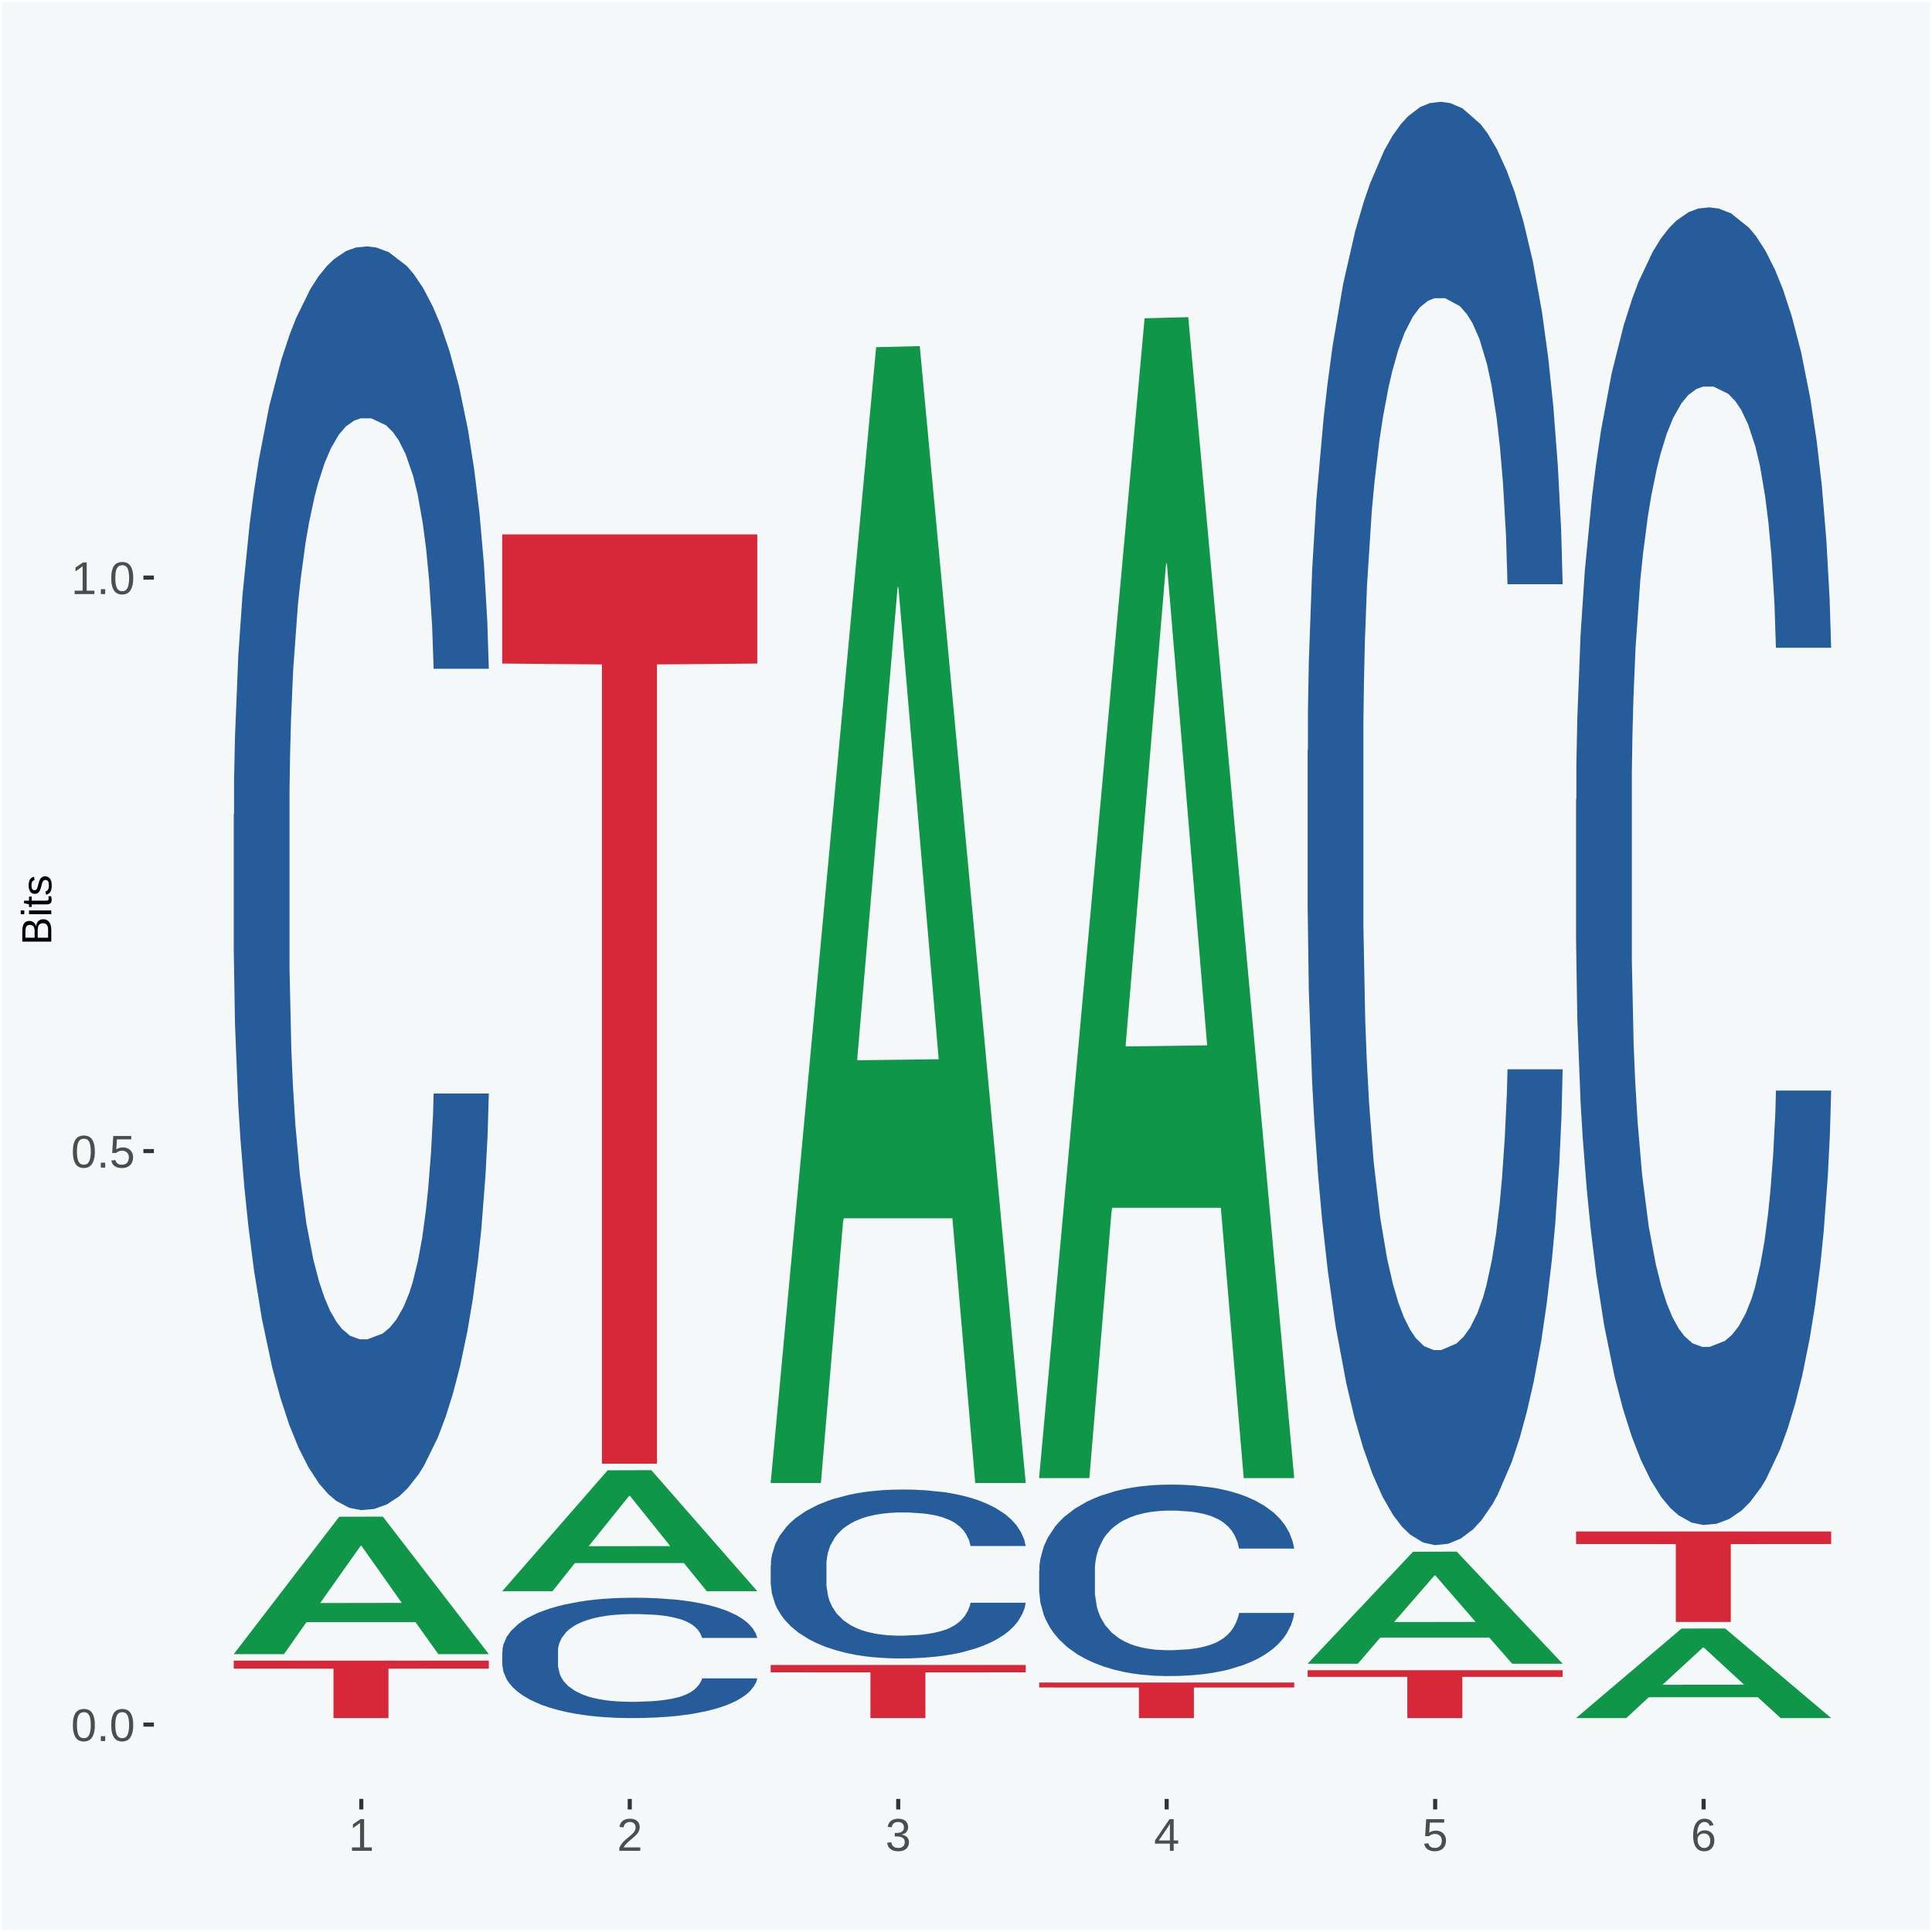 <?xml version="1.0" encoding="UTF-8"?>
<svg xmlns="http://www.w3.org/2000/svg" xmlns:xlink="http://www.w3.org/1999/xlink" width="504pt" height="504pt" viewBox="0 0 504 504" version="1.1">
<defs>
<g>
<symbol overflow="visible" id="glyph0-0">
<path style="stroke:none;" d="M 0.406 0 L 0.406 -8 L 3.594 -8 L 3.594 0 Z M 0.797 -0.406 L 3.188 -0.406 L 3.188 -7.594 L 0.797 -7.594 Z M 0.797 -0.406 "/>
</symbol>
<symbol overflow="visible" id="glyph0-1">
<path style="stroke:none;" d="M 6.203 -4.125 C 6.203 -3.332 6.125 -2.664 5.969 -2.125 C 5.82 -1.582 5.617 -1.145 5.359 -0.812 C 5.098 -0.477 4.789 -0.238 4.438 -0.094 C 4.094 0.051 3.723 0.125 3.328 0.125 C 2.922 0.125 2.539 0.051 2.188 -0.094 C 1.844 -0.238 1.539 -0.477 1.281 -0.812 C 1.031 -1.145 0.832 -1.582 0.688 -2.125 C 0.539 -2.664 0.469 -3.332 0.469 -4.125 C 0.469 -4.957 0.539 -5.645 0.688 -6.188 C 0.832 -6.738 1.035 -7.176 1.297 -7.5 C 1.555 -7.82 1.859 -8.047 2.203 -8.172 C 2.555 -8.305 2.941 -8.375 3.359 -8.375 C 3.754 -8.375 4.125 -8.305 4.469 -8.172 C 4.812 -8.047 5.113 -7.82 5.375 -7.5 C 5.633 -7.176 5.836 -6.738 5.984 -6.188 C 6.129 -5.645 6.203 -4.957 6.203 -4.125 Z M 5.141 -4.125 C 5.141 -4.781 5.098 -5.328 5.016 -5.766 C 4.941 -6.203 4.828 -6.551 4.672 -6.812 C 4.516 -7.07 4.328 -7.254 4.109 -7.359 C 3.891 -7.473 3.641 -7.531 3.359 -7.531 C 3.055 -7.531 2.789 -7.473 2.562 -7.359 C 2.344 -7.254 2.156 -7.07 2 -6.812 C 1.844 -6.551 1.723 -6.203 1.641 -5.766 C 1.566 -5.328 1.531 -4.781 1.531 -4.125 C 1.531 -3.5 1.57 -2.969 1.656 -2.531 C 1.738 -2.094 1.852 -1.742 2 -1.484 C 2.156 -1.223 2.344 -1.035 2.562 -0.922 C 2.789 -0.805 3.047 -0.75 3.328 -0.75 C 3.609 -0.75 3.859 -0.805 4.078 -0.922 C 4.305 -1.035 4.492 -1.223 4.641 -1.484 C 4.797 -1.742 4.914 -2.094 5 -2.531 C 5.094 -2.969 5.141 -3.5 5.141 -4.125 Z M 5.141 -4.125 "/>
</symbol>
<symbol overflow="visible" id="glyph0-2">
<path style="stroke:none;" d="M 1.094 0 L 1.094 -1.281 L 2.234 -1.281 L 2.234 0 Z M 1.094 0 "/>
</symbol>
<symbol overflow="visible" id="glyph0-3">
<path style="stroke:none;" d="M 6.172 -2.688 C 6.172 -2.27 6.109 -1.891 5.984 -1.547 C 5.859 -1.203 5.672 -0.906 5.422 -0.656 C 5.18 -0.414 4.879 -0.223 4.516 -0.078 C 4.148 0.055 3.723 0.125 3.234 0.125 C 2.805 0.125 2.43 0.07 2.109 -0.031 C 1.785 -0.133 1.508 -0.273 1.281 -0.453 C 1.062 -0.629 0.883 -0.836 0.75 -1.078 C 0.625 -1.316 0.535 -1.57 0.484 -1.844 L 1.547 -1.969 C 1.586 -1.812 1.645 -1.66 1.719 -1.516 C 1.801 -1.367 1.91 -1.238 2.047 -1.125 C 2.18 -1.008 2.348 -0.914 2.547 -0.844 C 2.742 -0.781 2.984 -0.75 3.266 -0.75 C 3.535 -0.75 3.781 -0.789 4 -0.875 C 4.227 -0.957 4.422 -1.078 4.578 -1.234 C 4.734 -1.398 4.852 -1.602 4.938 -1.844 C 5.031 -2.082 5.078 -2.359 5.078 -2.672 C 5.078 -2.922 5.035 -3.148 4.953 -3.359 C 4.867 -3.578 4.75 -3.766 4.594 -3.922 C 4.445 -4.078 4.258 -4.195 4.031 -4.281 C 3.812 -4.363 3.562 -4.406 3.281 -4.406 C 3.113 -4.406 2.953 -4.391 2.797 -4.359 C 2.648 -4.328 2.516 -4.285 2.391 -4.234 C 2.266 -4.18 2.148 -4.117 2.047 -4.047 C 1.941 -3.973 1.844 -3.895 1.75 -3.812 L 0.719 -3.812 L 1 -8.25 L 5.688 -8.25 L 5.688 -7.359 L 1.953 -7.359 L 1.797 -4.734 C 1.984 -4.879 2.219 -5.004 2.5 -5.109 C 2.781 -5.211 3.113 -5.266 3.5 -5.266 C 3.914 -5.266 4.285 -5.203 4.609 -5.078 C 4.941 -4.953 5.223 -4.773 5.453 -4.547 C 5.68 -4.316 5.859 -4.047 5.984 -3.734 C 6.109 -3.422 6.172 -3.07 6.172 -2.688 Z M 6.172 -2.688 "/>
</symbol>
<symbol overflow="visible" id="glyph0-4">
<path style="stroke:none;" d="M 0.922 0 L 0.922 -0.891 L 3.016 -0.891 L 3.016 -7.25 L 1.156 -5.922 L 1.156 -6.922 L 3.109 -8.25 L 4.078 -8.25 L 4.078 -0.891 L 6.094 -0.891 L 6.094 0 Z M 0.922 0 "/>
</symbol>
<symbol overflow="visible" id="glyph0-5">
<path style="stroke:none;" d="M 0.609 0 L 0.609 -0.75 C 0.805 -1.207 1.047 -1.609 1.328 -1.953 C 1.617 -2.305 1.922 -2.625 2.234 -2.906 C 2.555 -3.188 2.867 -3.445 3.172 -3.688 C 3.484 -3.938 3.766 -4.18 4.016 -4.422 C 4.266 -4.66 4.469 -4.91 4.625 -5.172 C 4.781 -5.441 4.859 -5.742 4.859 -6.078 C 4.859 -6.316 4.82 -6.523 4.75 -6.703 C 4.676 -6.879 4.57 -7.023 4.438 -7.141 C 4.312 -7.266 4.156 -7.359 3.969 -7.422 C 3.781 -7.484 3.578 -7.516 3.359 -7.516 C 3.141 -7.516 2.938 -7.484 2.75 -7.422 C 2.57 -7.367 2.41 -7.281 2.266 -7.156 C 2.117 -7.039 2 -6.895 1.906 -6.719 C 1.812 -6.551 1.754 -6.352 1.734 -6.125 L 0.656 -6.219 C 0.688 -6.508 0.766 -6.785 0.891 -7.047 C 1.023 -7.316 1.203 -7.551 1.422 -7.75 C 1.648 -7.945 1.922 -8.098 2.234 -8.203 C 2.555 -8.316 2.93 -8.375 3.359 -8.375 C 3.766 -8.375 4.125 -8.328 4.438 -8.234 C 4.758 -8.141 5.031 -7.992 5.25 -7.797 C 5.477 -7.609 5.648 -7.375 5.766 -7.094 C 5.879 -6.812 5.938 -6.488 5.938 -6.125 C 5.938 -5.844 5.883 -5.578 5.781 -5.328 C 5.688 -5.078 5.555 -4.836 5.391 -4.609 C 5.223 -4.379 5.031 -4.16 4.812 -3.953 C 4.594 -3.742 4.363 -3.535 4.125 -3.328 C 3.895 -3.129 3.656 -2.93 3.406 -2.734 C 3.164 -2.535 2.938 -2.336 2.719 -2.141 C 2.508 -1.941 2.32 -1.738 2.156 -1.531 C 1.988 -1.332 1.859 -1.117 1.766 -0.891 L 6.078 -0.891 L 6.078 0 Z M 0.609 0 "/>
</symbol>
<symbol overflow="visible" id="glyph0-6">
<path style="stroke:none;" d="M 6.141 -2.281 C 6.141 -1.906 6.078 -1.566 5.953 -1.266 C 5.836 -0.973 5.66 -0.723 5.422 -0.516 C 5.18 -0.305 4.883 -0.145 4.531 -0.031 C 4.188 0.07 3.789 0.125 3.344 0.125 C 2.832 0.125 2.398 0.062 2.047 -0.062 C 1.703 -0.195 1.414 -0.367 1.188 -0.578 C 0.957 -0.785 0.785 -1.02 0.672 -1.281 C 0.566 -1.551 0.492 -1.832 0.453 -2.125 L 1.547 -2.219 C 1.578 -2 1.633 -1.801 1.719 -1.625 C 1.801 -1.445 1.914 -1.289 2.062 -1.156 C 2.207 -1.031 2.383 -0.93 2.594 -0.859 C 2.801 -0.785 3.051 -0.75 3.344 -0.75 C 3.875 -0.75 4.289 -0.879 4.594 -1.141 C 4.895 -1.41 5.047 -1.801 5.047 -2.312 C 5.047 -2.613 4.977 -2.859 4.844 -3.047 C 4.707 -3.234 4.539 -3.379 4.344 -3.484 C 4.145 -3.586 3.926 -3.656 3.688 -3.688 C 3.445 -3.727 3.227 -3.75 3.031 -3.75 L 2.438 -3.75 L 2.438 -4.656 L 3.016 -4.656 C 3.211 -4.656 3.414 -4.676 3.625 -4.719 C 3.844 -4.758 4.039 -4.832 4.219 -4.938 C 4.395 -5.051 4.539 -5.195 4.656 -5.375 C 4.77 -5.562 4.828 -5.797 4.828 -6.078 C 4.828 -6.523 4.695 -6.875 4.438 -7.125 C 4.188 -7.383 3.801 -7.516 3.281 -7.516 C 2.82 -7.516 2.445 -7.395 2.156 -7.156 C 1.875 -6.914 1.707 -6.578 1.656 -6.141 L 0.594 -6.234 C 0.633 -6.598 0.734 -6.91 0.891 -7.172 C 1.047 -7.441 1.242 -7.664 1.484 -7.844 C 1.734 -8.02 2.008 -8.148 2.312 -8.234 C 2.625 -8.328 2.953 -8.375 3.297 -8.375 C 3.754 -8.375 4.148 -8.316 4.484 -8.203 C 4.816 -8.086 5.086 -7.93 5.297 -7.734 C 5.516 -7.535 5.672 -7.301 5.766 -7.031 C 5.867 -6.77 5.922 -6.488 5.922 -6.188 C 5.922 -5.945 5.883 -5.723 5.812 -5.516 C 5.75 -5.305 5.645 -5.113 5.5 -4.938 C 5.363 -4.77 5.188 -4.625 4.969 -4.5 C 4.75 -4.383 4.488 -4.297 4.188 -4.234 L 4.188 -4.219 C 4.52 -4.176 4.805 -4.098 5.047 -3.984 C 5.297 -3.867 5.5 -3.723 5.656 -3.547 C 5.82 -3.379 5.941 -3.188 6.016 -2.969 C 6.098 -2.75 6.141 -2.52 6.141 -2.281 Z M 6.141 -2.281 "/>
</symbol>
<symbol overflow="visible" id="glyph0-7">
<path style="stroke:none;" d="M 5.156 -1.875 L 5.156 0 L 4.172 0 L 4.172 -1.875 L 0.281 -1.875 L 0.281 -2.688 L 4.062 -8.25 L 5.156 -8.25 L 5.156 -2.703 L 6.328 -2.703 L 6.328 -1.875 Z M 4.172 -7.062 C 4.16 -7.039 4.141 -7.004 4.109 -6.953 C 4.078 -6.898 4.039 -6.836 4 -6.766 C 3.957 -6.691 3.914 -6.617 3.875 -6.547 C 3.844 -6.473 3.812 -6.414 3.781 -6.375 L 1.656 -3.25 C 1.633 -3.219 1.602 -3.176 1.562 -3.125 C 1.531 -3.07 1.492 -3.02 1.453 -2.969 C 1.422 -2.914 1.383 -2.863 1.344 -2.812 C 1.301 -2.77 1.27 -2.734 1.25 -2.703 L 4.172 -2.703 Z M 4.172 -7.062 "/>
</symbol>
<symbol overflow="visible" id="glyph0-8">
<path style="stroke:none;" d="M 6.141 -2.703 C 6.141 -2.285 6.082 -1.906 5.969 -1.562 C 5.852 -1.219 5.68 -0.922 5.453 -0.672 C 5.234 -0.422 4.957 -0.223 4.625 -0.078 C 4.289 0.055 3.91 0.125 3.484 0.125 C 3.004 0.125 2.582 0.031 2.219 -0.156 C 1.863 -0.344 1.566 -0.609 1.328 -0.953 C 1.086 -1.297 0.906 -1.719 0.781 -2.219 C 0.664 -2.727 0.609 -3.301 0.609 -3.938 C 0.609 -4.676 0.676 -5.32 0.812 -5.875 C 0.945 -6.426 1.141 -6.883 1.391 -7.25 C 1.648 -7.625 1.961 -7.906 2.328 -8.094 C 2.691 -8.281 3.102 -8.375 3.562 -8.375 C 3.844 -8.375 4.102 -8.344 4.344 -8.281 C 4.594 -8.227 4.816 -8.133 5.016 -8 C 5.223 -7.875 5.398 -7.703 5.547 -7.484 C 5.703 -7.273 5.828 -7.016 5.922 -6.703 L 4.906 -6.516 C 4.801 -6.867 4.629 -7.125 4.391 -7.281 C 4.148 -7.445 3.867 -7.531 3.547 -7.531 C 3.266 -7.531 3.004 -7.457 2.766 -7.312 C 2.535 -7.176 2.336 -6.973 2.172 -6.703 C 2.004 -6.43 1.875 -6.086 1.781 -5.672 C 1.695 -5.266 1.656 -4.789 1.656 -4.25 C 1.852 -4.602 2.125 -4.875 2.469 -5.062 C 2.812 -5.25 3.207 -5.344 3.656 -5.344 C 4.031 -5.344 4.367 -5.281 4.672 -5.156 C 4.984 -5.031 5.25 -4.852 5.469 -4.625 C 5.688 -4.406 5.852 -4.129 5.969 -3.797 C 6.082 -3.473 6.141 -3.109 6.141 -2.703 Z M 5.078 -2.656 C 5.078 -2.938 5.039 -3.191 4.969 -3.422 C 4.895 -3.66 4.785 -3.859 4.641 -4.016 C 4.504 -4.18 4.332 -4.305 4.125 -4.391 C 3.926 -4.484 3.688 -4.531 3.406 -4.531 C 3.219 -4.531 3.023 -4.5 2.828 -4.438 C 2.629 -4.383 2.453 -4.289 2.297 -4.156 C 2.141 -4.031 2.008 -3.863 1.906 -3.656 C 1.812 -3.457 1.766 -3.207 1.766 -2.906 C 1.766 -2.602 1.801 -2.316 1.875 -2.047 C 1.957 -1.785 2.07 -1.555 2.219 -1.359 C 2.363 -1.172 2.539 -1.02 2.75 -0.906 C 2.957 -0.789 3.191 -0.734 3.453 -0.734 C 3.703 -0.734 3.926 -0.773 4.125 -0.859 C 4.332 -0.953 4.504 -1.082 4.641 -1.25 C 4.785 -1.414 4.895 -1.613 4.969 -1.844 C 5.039 -2.082 5.078 -2.352 5.078 -2.656 Z M 5.078 -2.656 "/>
</symbol>
<symbol overflow="visible" id="glyph1-0">
<path style="stroke:none;" d="M 0 -0.359 L -7.328 -0.359 L -7.328 -3.281 L 0 -3.281 Z M -0.359 -0.734 L -0.359 -2.922 L -6.969 -2.922 L -6.969 -0.734 Z M -0.359 -0.734 "/>
</symbol>
<symbol overflow="visible" id="glyph1-1">
<path style="stroke:none;" d="M -2.125 -6.75 C -1.75 -6.75 -1.426 -6.676 -1.156 -6.531 C -0.883 -6.383 -0.66 -6.18 -0.484 -5.922 C -0.316 -5.672 -0.191 -5.375 -0.109 -5.031 C -0.035 -4.695 0 -4.344 0 -3.969 L 0 -0.906 L -7.562 -0.906 L -7.562 -3.656 C -7.562 -4.07 -7.523 -4.441 -7.453 -4.766 C -7.391 -5.098 -7.281 -5.379 -7.125 -5.609 C -6.977 -5.836 -6.789 -6.008 -6.562 -6.125 C -6.332 -6.25 -6.055 -6.312 -5.734 -6.312 C -5.523 -6.312 -5.328 -6.281 -5.141 -6.219 C -4.953 -6.164 -4.781 -6.078 -4.625 -5.953 C -4.477 -5.836 -4.348 -5.688 -4.234 -5.5 C -4.129 -5.32 -4.047 -5.113 -3.984 -4.875 C -3.953 -5.176 -3.883 -5.441 -3.781 -5.672 C -3.676 -5.91 -3.539 -6.109 -3.375 -6.266 C -3.219 -6.43 -3.031 -6.551 -2.812 -6.625 C -2.602 -6.707 -2.375 -6.75 -2.125 -6.75 Z M -5.609 -5.281 C -6.016 -5.281 -6.305 -5.141 -6.484 -4.859 C -6.66 -4.586 -6.75 -4.188 -6.75 -3.656 L -6.75 -1.922 L -4.344 -1.922 L -4.344 -3.656 C -4.344 -3.957 -4.375 -4.211 -4.438 -4.422 C -4.5 -4.629 -4.582 -4.797 -4.688 -4.922 C -4.801 -5.047 -4.93 -5.133 -5.078 -5.188 C -5.234 -5.25 -5.41 -5.281 -5.609 -5.281 Z M -2.219 -5.719 C -2.457 -5.719 -2.66 -5.672 -2.828 -5.578 C -2.992 -5.492 -3.129 -5.367 -3.234 -5.203 C -3.348 -5.047 -3.426 -4.848 -3.469 -4.609 C -3.52 -4.379 -3.547 -4.125 -3.547 -3.844 L -3.547 -1.922 L -0.828 -1.922 L -0.828 -3.922 C -0.828 -4.18 -0.848 -4.422 -0.891 -4.641 C -0.93 -4.859 -1.004 -5.047 -1.109 -5.203 C -1.211 -5.367 -1.352 -5.492 -1.531 -5.578 C -1.719 -5.672 -1.945 -5.719 -2.219 -5.719 Z M -2.219 -5.719 "/>
</symbol>
<symbol overflow="visible" id="glyph1-2">
<path style="stroke:none;" d="M -7.047 -0.734 L -7.969 -0.734 L -7.969 -1.703 L -7.047 -1.703 Z M 0 -0.734 L -5.812 -0.734 L -5.812 -1.703 L 0 -1.703 Z M 0 -0.734 "/>
</symbol>
<symbol overflow="visible" id="glyph1-3">
<path style="stroke:none;" d="M -0.047 -2.969 C -0.004 -2.82 0.023 -2.672 0.047 -2.516 C 0.078 -2.367 0.094 -2.195 0.094 -2 C 0.094 -1.227 -0.348 -0.844 -1.234 -0.844 L -5.109 -0.844 L -5.109 -0.172 L -5.812 -0.172 L -5.812 -0.875 L -7.109 -1.156 L -7.109 -1.812 L -5.812 -1.812 L -5.812 -2.875 L -5.109 -2.875 L -5.109 -1.812 L -1.438 -1.812 C -1.156 -1.812 -0.957 -1.852 -0.844 -1.938 C -0.738 -2.031 -0.688 -2.191 -0.688 -2.422 C -0.688 -2.516 -0.691 -2.602 -0.703 -2.688 C -0.711 -2.77 -0.727 -2.863 -0.75 -2.969 Z M -0.047 -2.969 "/>
</symbol>
<symbol overflow="visible" id="glyph1-4">
<path style="stroke:none;" d="M -1.609 -5.109 C -1.336 -5.109 -1.094 -5.051 -0.875 -4.938 C -0.664 -4.832 -0.488 -4.68 -0.344 -4.484 C -0.195 -4.285 -0.082 -4.039 0 -3.75 C 0.07 -3.457 0.109 -3.125 0.109 -2.75 C 0.109 -2.406 0.082 -2.098 0.031 -1.828 C -0.02 -1.555 -0.102 -1.316 -0.219 -1.109 C -0.332 -0.91 -0.484 -0.742 -0.672 -0.609 C -0.859 -0.473 -1.086 -0.375 -1.359 -0.312 L -1.531 -1.156 C -1.219 -1.238 -0.988 -1.41 -0.844 -1.672 C -0.695 -1.93 -0.625 -2.289 -0.625 -2.75 C -0.625 -2.957 -0.641 -3.145 -0.672 -3.312 C -0.703 -3.488 -0.75 -3.641 -0.812 -3.766 C -0.883 -3.891 -0.977 -3.984 -1.094 -4.047 C -1.207 -4.117 -1.352 -4.156 -1.531 -4.156 C -1.707 -4.156 -1.848 -4.113 -1.953 -4.031 C -2.066 -3.957 -2.16 -3.844 -2.234 -3.688 C -2.316 -3.539 -2.383 -3.363 -2.438 -3.156 C -2.5 -2.945 -2.562 -2.719 -2.625 -2.469 C -2.688 -2.238 -2.754 -2.008 -2.828 -1.781 C -2.898 -1.551 -3 -1.344 -3.125 -1.156 C -3.25 -0.969 -3.398 -0.816 -3.578 -0.703 C -3.766 -0.586 -4 -0.531 -4.281 -0.531 C -4.812 -0.531 -5.211 -0.719 -5.484 -1.094 C -5.766 -1.477 -5.906 -2.031 -5.906 -2.75 C -5.906 -3.395 -5.789 -3.906 -5.562 -4.281 C -5.332 -4.656 -4.973 -4.895 -4.484 -5 L -4.375 -4.125 C -4.52 -4.094 -4.645 -4.035 -4.75 -3.953 C -4.852 -3.867 -4.938 -3.766 -5 -3.641 C -5.062 -3.516 -5.102 -3.375 -5.125 -3.219 C -5.156 -3.07 -5.172 -2.914 -5.172 -2.75 C -5.172 -2.312 -5.102 -1.988 -4.969 -1.781 C -4.844 -1.582 -4.645 -1.484 -4.375 -1.484 C -4.219 -1.484 -4.086 -1.52 -3.984 -1.594 C -3.879 -1.664 -3.789 -1.77 -3.719 -1.906 C -3.656 -2.051 -3.598 -2.219 -3.547 -2.406 C -3.492 -2.602 -3.438 -2.816 -3.375 -3.047 C -3.332 -3.203 -3.289 -3.359 -3.25 -3.516 C -3.207 -3.68 -3.156 -3.836 -3.094 -3.984 C -3.031 -4.141 -2.957 -4.285 -2.875 -4.422 C -2.789 -4.555 -2.688 -4.672 -2.562 -4.766 C -2.445 -4.867 -2.312 -4.953 -2.156 -5.016 C -2 -5.078 -1.816 -5.109 -1.609 -5.109 Z M -1.609 -5.109 "/>
</symbol>
</g>
<clipPath id="clip1">
  <path d="M 40.148 5.48 L 498.52 5.48 L 498.52 469.281 L 40.148 469.281 Z M 40.148 5.48 "/>
</clipPath>
</defs>
<g id="surface1">
<rect x="0" y="0" width="504" height="504" style="fill:rgb(96.078%,97.255%,97.647%);fill-opacity:1;stroke:none;"/>
<path style="fill:none;stroke-width:1.07;stroke-linecap:round;stroke-linejoin:round;stroke:rgb(100%,100%,100%);stroke-opacity:1;stroke-miterlimit:10;" d="M 0 0 L 504 0 L 504 504 L 0 504 Z M 0 0 " transform="matrix(1,0,0,-1,0,504)"/>
<g clip-path="url(#clip1)" clip-rule="nonzero">
<path style=" stroke:none;fill-rule:nonzero;fill:rgb(96.078%,97.255%,97.647%);fill-opacity:1;" d="M 40.148 469.281 L 498.52 469.281 L 498.52 5.48 L 40.148 5.48 Z M 40.148 469.281 "/>
</g>
<path style=" stroke:none;fill-rule:nonzero;fill:rgb(6.274%,58.824%,28.235%);fill-opacity:1;" d="M 60.98 431.449 L 61.051 431.422 L 88.488 395.672 L 99.871 395.641 L 127.52 431.52 L 114.352 431.52 L 108.379 423.16 L 80.051 423.16 L 79.852 423.301 L 74.078 431.52 L 60.98 431.52 L 60.98 431.449 L 83.621 418.18 L 104.809 418.141 L 94.32 403.289 L 94.18 403.219 L 94.039 403.32 L 83.551 418.141 L 83.621 418.18 Z M 60.98 431.449 "/>
<path style=" stroke:none;fill-rule:nonzero;fill:rgb(14.51%,36.078%,60.001%);fill-opacity:1;" d="M 60.98 212.398 L 61.059 212.102 L 61.059 203.672 L 61.301 192.23 L 62.16 171.148 L 63.262 155.191 L 65.148 136.531 L 66.172 128.699 L 67.512 119.969 L 70.262 105.82 L 73.41 93.781 L 75.609 87.148 L 77.262 82.941 L 80.961 75.41 L 83.078 72.102 L 85.281 69.391 L 87.172 67.578 L 90.32 65.469 L 92.828 64.57 L 95.738 64.27 L 98.18 64.57 L 101.41 65.781 L 106.129 69.391 L 107.93 71.5 L 110.371 75.109 L 112.891 79.93 L 114.93 84.738 L 117.289 91.672 L 119.73 100.699 L 122.09 112.141 L 123.738 122.68 L 125.078 133.82 L 126.262 147.371 L 127.121 162.121 L 127.52 174.461 L 113.121 174.461 L 112.73 163.32 L 111.941 151.281 L 111.16 143.148 L 110.289 136.531 L 108.961 129 L 107.781 124.18 L 105.809 118.461 L 104 114.852 L 102.512 112.738 L 100.699 110.941 L 96.852 109.129 L 94.09 109.129 L 92.359 109.73 L 90.238 111.238 L 88.43 113.34 L 86.309 116.961 L 84.66 120.871 L 83 125.988 L 82.059 129.602 L 80.641 136.23 L 79.699 141.648 L 78.441 150.98 L 77.73 157.602 L 76.48 174.762 L 75.93 187.41 L 75.691 196.141 L 75.531 205.77 L 75.531 252.738 L 76 273.82 L 76.398 282.852 L 77.031 293.09 L 78.211 306.328 L 79.941 319.281 L 81.75 328.609 L 83.238 334.328 L 84.66 338.551 L 86.07 341.859 L 87.801 344.871 L 89.219 346.68 L 91.34 348.48 L 93.859 349.391 L 95.82 349.391 L 99.828 347.879 L 101.641 346.371 L 103.371 344.27 L 105.262 340.961 L 106.75 337.34 L 107.621 334.629 L 109.031 328.91 L 110.141 322.891 L 111.078 315.969 L 111.711 309.949 L 112.422 300.91 L 112.969 290.68 L 113.121 285.262 L 127.52 285.262 L 127.199 296.102 L 126.648 306.629 L 125.551 320.781 L 124.68 328.91 L 123.352 338.852 L 121.93 347.281 L 119.969 356.609 L 118.16 363.539 L 116.27 369.559 L 114.23 374.98 L 110.531 382.5 L 109.191 384.609 L 106.359 388.219 L 104.16 390.328 L 100.93 392.441 L 97.629 393.641 L 94.172 393.941 L 91.102 393.34 L 87.719 391.539 L 85.602 389.73 L 83.238 387.02 L 80.488 382.801 L 77.891 377.691 L 75.449 371.66 L 73.172 364.738 L 71.051 356.91 L 68.301 343.969 L 66.25 331.32 L 64.762 319.578 L 63.738 309.641 L 62.711 297 L 62.16 288.27 L 61.301 267.191 L 60.98 247.621 Z M 60.98 212.398 "/>
<path style=" stroke:none;fill-rule:nonzero;fill:rgb(83.922%,15.686%,22.353%);fill-opacity:1;" d="M 60.98 433.211 L 127.52 433.211 L 127.52 435.289 L 101.34 435.309 L 101.34 448.191 L 87 448.191 L 87 435.309 L 60.98 435.289 Z M 60.98 433.211 "/>
<path style=" stroke:none;fill-rule:nonzero;fill:rgb(6.274%,58.824%,28.235%);fill-opacity:1;" d="M 131.02 415.039 L 131.09 415.02 L 158.52 383.551 L 169.91 383.52 L 197.551 415.102 L 184.379 415.102 L 178.41 407.75 L 150.09 407.75 L 149.879 407.871 L 144.121 415.102 L 131.02 415.102 L 131.02 415.039 L 153.648 403.359 L 174.852 403.328 L 164.352 390.25 L 164.219 390.191 L 164.078 390.281 L 153.578 403.328 L 153.648 403.359 Z M 131.02 415.039 "/>
<path style=" stroke:none;fill-rule:nonzero;fill:rgb(14.51%,36.078%,60.001%);fill-opacity:1;" d="M 131.02 430.898 L 131.102 430.879 L 131.102 430.07 L 131.328 428.98 L 132.199 426.98 L 133.301 425.461 L 135.191 423.68 L 136.211 422.93 L 137.551 422.102 L 140.301 420.75 L 143.441 419.609 L 145.648 418.98 L 147.301 418.578 L 150.988 417.859 L 153.121 417.539 L 155.32 417.281 L 157.211 417.109 L 160.352 416.91 L 162.871 416.828 L 165.781 416.801 L 168.219 416.828 L 171.441 416.941 L 176.16 417.281 L 177.969 417.488 L 180.41 417.828 L 182.922 418.289 L 184.969 418.75 L 187.328 419.41 L 189.762 420.27 L 192.121 421.359 L 193.77 422.359 L 195.109 423.422 L 196.289 424.711 L 197.16 426.121 L 197.551 427.289 L 183.16 427.289 L 182.762 426.23 L 181.98 425.078 L 181.191 424.309 L 180.328 423.68 L 178.988 422.961 L 177.809 422.5 L 175.84 421.961 L 174.039 421.609 L 172.539 421.41 L 170.73 421.238 L 166.879 421.07 L 164.129 421.07 L 162.398 421.129 L 160.27 421.27 L 158.461 421.469 L 156.34 421.82 L 154.691 422.191 L 153.039 422.68 L 152.09 423.02 L 150.68 423.648 L 149.73 424.172 L 148.48 425.059 L 147.77 425.691 L 146.512 427.32 L 145.961 428.52 L 145.719 429.359 L 145.57 430.27 L 145.57 434.75 L 146.039 436.75 L 146.43 437.609 L 147.059 438.59 L 148.238 439.852 L 149.969 441.078 L 151.781 441.969 L 153.27 442.52 L 154.691 442.922 L 156.102 443.23 L 157.84 443.52 L 159.25 443.691 L 161.371 443.859 L 163.891 443.949 L 165.859 443.949 L 169.871 443.809 L 171.68 443.66 L 173.41 443.461 L 175.289 443.148 L 176.789 442.801 L 177.648 442.551 L 179.07 442 L 180.172 441.43 L 181.109 440.77 L 181.738 440.191 L 182.449 439.328 L 183 438.359 L 183.16 437.84 L 197.551 437.84 L 197.238 438.879 L 196.68 439.879 L 195.578 441.23 L 194.719 442 L 193.379 442.949 L 191.969 443.75 L 190 444.641 L 188.191 445.301 L 186.301 445.871 L 184.262 446.391 L 180.559 447.102 L 179.23 447.301 L 176.391 447.648 L 174.191 447.852 L 170.969 448.051 L 167.672 448.172 L 164.211 448.191 L 161.141 448.141 L 157.762 447.961 L 155.629 447.789 L 153.27 447.531 L 150.52 447.129 L 147.93 446.648 L 145.488 446.07 L 143.211 445.41 L 141.078 444.672 L 138.328 443.43 L 136.289 442.23 L 134.789 441.109 L 133.77 440.172 L 132.75 438.961 L 132.199 438.129 L 131.328 436.121 L 131.02 434.262 Z M 131.02 430.898 "/>
<path style=" stroke:none;fill-rule:nonzero;fill:rgb(83.922%,15.686%,22.353%);fill-opacity:1;" d="M 131.02 139.41 L 197.551 139.41 L 197.551 173.102 L 171.379 173.328 L 171.379 381.828 L 157.031 381.828 L 157.031 173.328 L 131.02 173.102 Z M 131.02 139.41 "/>
<path style=" stroke:none;fill-rule:nonzero;fill:rgb(6.274%,58.824%,28.235%);fill-opacity:1;" d="M 201.051 386.32 L 201.121 386.039 L 228.559 90.57 L 239.941 90.289 L 267.578 386.871 L 254.41 386.871 L 248.449 317.809 L 220.121 317.809 L 219.91 318.922 L 214.148 386.871 L 201.051 386.871 L 201.051 386.32 L 223.691 276.59 L 244.879 276.32 L 234.391 153.5 L 234.25 152.949 L 234.109 153.781 L 223.621 276.32 L 223.691 276.59 Z M 201.051 386.32 "/>
<path style=" stroke:none;fill-rule:nonzero;fill:rgb(14.51%,36.078%,60.001%);fill-opacity:1;" d="M 201.051 408.371 L 201.129 408.328 L 201.129 407.199 L 201.371 405.672 L 202.23 402.859 L 203.328 400.719 L 205.219 398.23 L 206.238 397.18 L 207.578 396.012 L 210.328 394.121 L 213.48 392.512 L 215.68 391.629 L 217.328 391.059 L 221.031 390.059 L 223.148 389.609 L 225.352 389.25 L 227.238 389.012 L 230.391 388.73 L 232.898 388.609 L 235.809 388.57 L 238.25 388.609 L 241.469 388.77 L 246.191 389.25 L 248 389.531 L 250.441 390.02 L 252.961 390.66 L 255 391.301 L 257.359 392.23 L 259.801 393.441 L 262.16 394.969 L 263.809 396.379 L 265.148 397.871 L 266.328 399.68 L 267.191 401.648 L 267.578 403.301 L 253.191 403.301 L 252.801 401.809 L 252.012 400.199 L 251.23 399.109 L 250.359 398.23 L 249.02 397.219 L 247.84 396.578 L 245.879 395.809 L 244.07 395.328 L 242.578 395.051 L 240.77 394.809 L 236.91 394.559 L 234.16 394.559 L 232.43 394.648 L 230.309 394.852 L 228.5 395.129 L 226.371 395.609 L 224.719 396.129 L 223.07 396.82 L 222.129 397.301 L 220.711 398.191 L 219.77 398.91 L 218.512 400.16 L 217.801 401.051 L 216.539 403.34 L 215.988 405.031 L 215.762 406.199 L 215.602 407.488 L 215.602 413.77 L 216.07 416.578 L 216.469 417.789 L 217.09 419.16 L 218.27 420.93 L 220 422.66 L 221.809 423.91 L 223.309 424.672 L 224.719 425.238 L 226.141 425.68 L 227.871 426.078 L 229.281 426.32 L 231.41 426.57 L 233.922 426.691 L 235.891 426.691 L 239.898 426.488 L 241.711 426.281 L 243.441 426 L 245.328 425.559 L 246.82 425.078 L 247.691 424.711 L 249.102 423.949 L 250.199 423.141 L 251.148 422.219 L 251.781 421.41 L 252.48 420.211 L 253.031 418.84 L 253.191 418.109 L 267.578 418.109 L 267.27 419.559 L 266.719 420.969 L 265.621 422.859 L 264.75 423.949 L 263.422 425.281 L 262 426.41 L 260.031 427.648 L 258.23 428.578 L 256.34 429.379 L 254.289 430.109 L 250.602 431.121 L 249.262 431.398 L 246.43 431.879 L 244.23 432.16 L 241 432.441 L 237.699 432.602 L 234.238 432.641 L 231.172 432.559 L 227.789 432.32 L 225.672 432.078 L 223.309 431.719 L 220.559 431.16 L 217.961 430.469 L 215.52 429.672 L 213.238 428.738 L 211.121 427.691 L 208.371 425.961 L 206.32 424.27 L 204.828 422.699 L 203.801 421.371 L 202.781 419.68 L 202.23 418.52 L 201.371 415.699 L 201.051 413.078 Z M 201.051 408.371 "/>
<path style=" stroke:none;fill-rule:nonzero;fill:rgb(83.922%,15.686%,22.353%);fill-opacity:1;" d="M 201.051 434.34 L 267.578 434.34 L 267.578 436.262 L 241.41 436.281 L 241.41 448.191 L 227.07 448.191 L 227.07 436.281 L 201.051 436.262 Z M 201.051 434.34 "/>
<path style=" stroke:none;fill-rule:nonzero;fill:rgb(6.274%,58.824%,28.235%);fill-opacity:1;" d="M 271.09 385.02 L 271.148 384.73 L 298.59 83.031 L 309.98 82.738 L 337.621 385.59 L 324.449 385.59 L 318.48 315.07 L 290.148 315.07 L 289.949 316.199 L 284.191 385.59 L 271.09 385.59 L 271.09 385.02 L 293.719 272.98 L 314.91 272.699 L 304.422 147.289 L 304.281 146.719 L 304.148 147.578 L 293.648 272.699 L 293.719 272.98 Z M 271.09 385.02 "/>
<path style=" stroke:none;fill-rule:nonzero;fill:rgb(14.51%,36.078%,60.001%);fill-opacity:1;" d="M 271.09 409.73 L 271.16 409.68 L 271.16 408.398 L 271.398 406.672 L 272.27 403.48 L 273.371 401.059 L 275.25 398.23 L 276.281 397.039 L 277.609 395.719 L 280.371 393.578 L 283.512 391.75 L 285.711 390.75 L 287.359 390.109 L 291.059 388.969 L 293.18 388.469 L 295.391 388.059 L 297.27 387.781 L 300.422 387.461 L 302.941 387.328 L 305.852 387.281 L 308.281 387.328 L 311.512 387.512 L 316.23 388.059 L 318.039 388.379 L 320.469 388.922 L 322.988 389.648 L 325.031 390.379 L 327.391 391.43 L 329.828 392.801 L 332.191 394.531 L 333.84 396.129 L 335.18 397.82 L 336.359 399.871 L 337.219 402.109 L 337.621 403.98 L 323.23 403.98 L 322.828 402.289 L 322.051 400.469 L 321.262 399.23 L 320.391 398.23 L 319.059 397.09 L 317.879 396.359 L 315.91 395.488 L 314.102 394.949 L 312.609 394.629 L 310.801 394.352 L 306.949 394.078 L 304.191 394.078 L 302.461 394.172 L 300.34 394.398 L 298.531 394.719 L 296.41 395.262 L 294.762 395.859 L 293.109 396.629 L 292.16 397.18 L 290.75 398.18 L 289.801 399.012 L 288.539 400.422 L 287.84 401.422 L 286.578 404.02 L 286.031 405.941 L 285.789 407.262 L 285.629 408.719 L 285.629 415.84 L 286.109 419.031 L 286.5 420.398 L 287.129 421.949 L 288.309 423.961 L 290.039 425.922 L 291.852 427.34 L 293.34 428.199 L 294.762 428.84 L 296.172 429.34 L 297.898 429.801 L 299.32 430.07 L 301.441 430.352 L 303.961 430.488 L 305.922 430.488 L 309.941 430.262 L 311.738 430.031 L 313.469 429.711 L 315.359 429.211 L 316.859 428.66 L 317.719 428.25 L 319.141 427.379 L 320.238 426.469 L 321.18 425.422 L 321.809 424.512 L 322.52 423.141 L 323.07 421.59 L 323.23 420.77 L 337.621 420.77 L 337.301 422.41 L 336.75 424.012 L 335.648 426.148 L 334.789 427.379 L 333.449 428.891 L 332.031 430.172 L 330.07 431.578 L 328.262 432.629 L 326.371 433.539 L 324.328 434.359 L 320.629 435.5 L 319.289 435.82 L 316.461 436.371 L 314.262 436.691 L 311.039 437.012 L 307.73 437.191 L 304.27 437.238 L 301.211 437.148 L 297.82 436.871 L 295.699 436.602 L 293.34 436.191 L 290.59 435.551 L 287.988 434.77 L 285.559 433.859 L 283.281 432.809 L 281.148 431.629 L 278.398 429.66 L 276.352 427.75 L 274.859 425.969 L 273.84 424.461 L 272.82 422.551 L 272.27 421.219 L 271.398 418.031 L 271.09 415.059 Z M 271.09 409.73 "/>
<path style=" stroke:none;fill-rule:nonzero;fill:rgb(83.922%,15.686%,22.353%);fill-opacity:1;" d="M 271.09 438.93 L 337.621 438.93 L 337.621 440.219 L 311.449 440.23 L 311.449 448.191 L 297.102 448.191 L 297.102 440.23 L 271.09 440.219 Z M 271.09 438.93 "/>
<path style=" stroke:none;fill-rule:nonzero;fill:rgb(6.274%,58.824%,28.235%);fill-opacity:1;" d="M 341.121 433.961 L 341.191 433.93 L 368.621 404.801 L 380.012 404.77 L 407.648 434.012 L 394.48 434.012 L 388.512 427.199 L 360.191 427.199 L 359.98 427.309 L 354.219 434.012 L 341.121 434.012 L 341.121 433.961 L 363.75 423.141 L 384.949 423.109 L 374.449 411 L 374.32 410.949 L 374.18 411.031 L 363.691 423.109 L 363.75 423.141 Z M 341.121 433.961 "/>
<path style=" stroke:none;fill-rule:nonzero;fill:rgb(14.51%,36.078%,60.001%);fill-opacity:1;" d="M 341.121 195.738 L 341.199 195.391 L 341.199 185.762 L 341.43 172.699 L 342.301 148.629 L 343.398 130.398 L 345.289 109.09 L 346.309 100.141 L 347.648 90.172 L 350.398 74.012 L 353.539 60.262 L 355.75 52.691 L 357.398 47.879 L 361.09 39.281 L 363.219 35.5 L 365.422 32.41 L 367.309 30.34 L 370.449 27.941 L 372.969 26.898 L 375.879 26.559 L 378.32 26.898 L 381.539 28.281 L 386.262 32.41 L 388.07 34.809 L 390.512 38.941 L 393.02 44.441 L 395.07 49.941 L 397.43 57.852 L 399.871 68.172 L 402.23 81.23 L 403.879 93.27 L 405.211 105.988 L 406.391 121.461 L 407.262 138.309 L 407.648 152.41 L 393.262 152.41 L 392.871 139.691 L 392.078 125.93 L 391.289 116.648 L 390.43 109.09 L 389.09 100.488 L 387.91 94.988 L 385.949 88.449 L 384.141 84.328 L 382.641 81.922 L 380.828 79.859 L 376.98 77.789 L 374.23 77.789 L 372.5 78.48 L 370.371 80.199 L 368.57 82.609 L 366.441 86.73 L 364.789 91.199 L 363.141 97.051 L 362.199 101.18 L 360.781 108.738 L 359.84 114.93 L 358.578 125.59 L 357.871 133.148 L 356.609 152.75 L 356.059 167.199 L 355.828 177.172 L 355.672 188.172 L 355.672 241.809 L 356.141 265.879 L 356.531 276.199 L 357.16 287.891 L 358.34 303.02 L 360.07 317.801 L 361.879 328.461 L 363.379 334.988 L 364.789 339.809 L 366.211 343.59 L 367.941 347.031 L 369.352 349.09 L 371.48 351.16 L 373.988 352.191 L 375.961 352.191 L 379.969 350.469 L 381.781 348.75 L 383.512 346.34 L 385.398 342.559 L 386.891 338.43 L 387.75 335.34 L 389.172 328.809 L 390.27 321.93 L 391.219 314.02 L 391.84 307.141 L 392.551 296.828 L 393.102 285.141 L 393.262 278.949 L 407.648 278.949 L 407.34 291.328 L 406.789 303.359 L 405.691 319.52 L 404.82 328.809 L 403.48 340.148 L 402.07 349.781 L 400.102 360.441 L 398.289 368.352 L 396.41 375.219 L 394.359 381.41 L 390.66 390.012 L 389.328 392.422 L 386.5 396.539 L 384.289 398.949 L 381.07 401.359 L 377.77 402.73 L 374.309 403.078 L 371.238 402.391 L 367.859 400.328 L 365.73 398.262 L 363.379 395.172 L 360.621 390.352 L 358.031 384.512 L 355.59 377.629 L 353.309 369.719 L 351.191 360.781 L 348.43 346 L 346.391 331.559 L 344.891 318.148 L 343.871 306.801 L 342.852 292.359 L 342.301 282.391 L 341.43 258.32 L 341.121 235.969 Z M 341.121 195.738 "/>
<path style=" stroke:none;fill-rule:nonzero;fill:rgb(83.922%,15.686%,22.353%);fill-opacity:1;" d="M 341.121 435.711 L 407.648 435.711 L 407.648 437.441 L 381.48 437.449 L 381.48 448.191 L 367.129 448.191 L 367.129 437.449 L 341.121 437.441 Z M 341.121 435.711 "/>
<path style=" stroke:none;fill-rule:nonzero;fill:rgb(6.274%,58.824%,28.235%);fill-opacity:1;" d="M 411.148 448.148 L 411.219 448.129 L 438.66 424.84 L 450.039 424.82 L 477.691 448.191 L 464.52 448.191 L 458.551 442.75 L 430.219 442.75 L 430.02 442.84 L 424.25 448.191 L 411.148 448.191 L 411.148 448.148 L 433.789 439.5 L 454.98 439.48 L 444.488 429.801 L 444.352 429.762 L 444.211 429.82 L 433.719 439.48 L 433.789 439.5 Z M 411.148 448.148 "/>
<path style=" stroke:none;fill-rule:nonzero;fill:rgb(14.51%,36.078%,60.001%);fill-opacity:1;" d="M 411.148 208.531 L 411.23 208.219 L 411.23 199.43 L 411.469 187.5 L 412.328 165.531 L 413.43 148.891 L 415.32 129.43 L 416.34 121.27 L 417.68 112.16 L 420.43 97.41 L 423.578 84.852 L 425.781 77.949 L 427.43 73.551 L 431.129 65.711 L 433.25 62.25 L 435.449 59.43 L 437.34 57.539 L 440.488 55.352 L 443 54.398 L 445.91 54.09 L 448.352 54.398 L 451.578 55.66 L 456.289 59.43 L 458.102 61.621 L 460.539 65.391 L 463.059 70.41 L 465.102 75.441 L 467.461 82.66 L 469.898 92.07 L 472.262 104 L 473.91 114.988 L 475.25 126.602 L 476.43 140.73 L 477.289 156.109 L 477.691 168.98 L 463.289 168.98 L 462.898 157.359 L 462.109 144.809 L 461.328 136.328 L 460.461 129.43 L 459.129 121.578 L 457.949 116.559 L 455.98 110.59 L 454.172 106.828 L 452.68 104.629 L 450.871 102.75 L 447.012 100.859 L 444.262 100.859 L 442.531 101.488 L 440.41 103.059 L 438.602 105.262 L 436.48 109.02 L 434.82 113.102 L 433.172 118.441 L 432.23 122.211 L 430.809 129.109 L 429.871 134.762 L 428.609 144.488 L 427.898 151.398 L 426.648 169.289 L 426.102 182.48 L 425.859 191.578 L 425.699 201.629 L 425.699 250.59 L 426.172 272.57 L 426.57 281.98 L 427.199 292.66 L 428.379 306.469 L 430.109 319.969 L 431.922 329.699 L 433.41 335.66 L 434.82 340.059 L 436.238 343.512 L 437.969 346.648 L 439.391 348.531 L 441.512 350.422 L 444.031 351.359 L 445.988 351.359 L 450 349.789 L 451.809 348.219 L 453.539 346.02 L 455.43 342.57 L 456.922 338.801 L 457.789 335.98 L 459.199 330.012 L 460.309 323.73 L 461.25 316.512 L 461.879 310.238 L 462.59 300.82 L 463.141 290.148 L 463.289 284.5 L 477.691 284.5 L 477.371 295.801 L 476.82 306.781 L 475.719 321.539 L 474.852 330.012 L 473.52 340.371 L 472.102 349.16 L 470.141 358.891 L 468.328 366.109 L 466.441 372.391 L 464.391 378.039 L 460.699 385.891 L 459.359 388.078 L 456.531 391.852 L 454.328 394.051 L 451.102 396.25 L 447.801 397.5 L 444.34 397.82 L 441.27 397.191 L 437.891 395.301 L 435.77 393.422 L 433.41 390.602 L 430.66 386.199 L 428.059 380.859 L 425.621 374.59 L 423.34 367.371 L 421.219 359.211 L 418.469 345.711 L 416.422 332.52 L 414.93 320.281 L 413.91 309.922 L 412.879 296.738 L 412.328 287.641 L 411.469 265.66 L 411.148 245.262 Z M 411.148 208.531 "/>
<path style=" stroke:none;fill-rule:nonzero;fill:rgb(83.922%,15.686%,22.353%);fill-opacity:1;" d="M 411.148 399.512 L 477.691 399.512 L 477.691 402.789 L 451.512 402.809 L 451.512 423.121 L 437.172 423.121 L 437.172 402.809 L 411.148 402.789 Z M 411.148 399.512 "/>
<g style="fill:rgb(30.196%,30.196%,30.196%);fill-opacity:1;">
  <use xlink:href="#glyph0-1" x="18.54" y="454.19"/>
  <use xlink:href="#glyph0-2" x="25.212" y="454.19"/>
  <use xlink:href="#glyph0-1" x="28.548" y="454.19"/>
</g>
<g style="fill:rgb(30.196%,30.196%,30.196%);fill-opacity:1;">
  <use xlink:href="#glyph0-1" x="18.54" y="304.59"/>
  <use xlink:href="#glyph0-2" x="25.212" y="304.59"/>
  <use xlink:href="#glyph0-3" x="28.548" y="304.59"/>
</g>
<g style="fill:rgb(30.196%,30.196%,30.196%);fill-opacity:1;">
  <use xlink:href="#glyph0-4" x="18.54" y="154.98"/>
  <use xlink:href="#glyph0-2" x="25.212" y="154.98"/>
  <use xlink:href="#glyph0-1" x="28.548" y="154.98"/>
</g>
<path style="fill:none;stroke-width:1.07;stroke-linecap:butt;stroke-linejoin:round;stroke:rgb(20%,20%,20%);stroke-opacity:1;stroke-miterlimit:10;" d="M 37.41 54.109 L 40.148 54.109 " transform="matrix(1,0,0,-1,0,504)"/>
<path style="fill:none;stroke-width:1.07;stroke-linecap:butt;stroke-linejoin:round;stroke:rgb(20%,20%,20%);stroke-opacity:1;stroke-miterlimit:10;" d="M 37.41 203.719 L 40.148 203.719 " transform="matrix(1,0,0,-1,0,504)"/>
<path style="fill:none;stroke-width:1.07;stroke-linecap:butt;stroke-linejoin:round;stroke:rgb(20%,20%,20%);stroke-opacity:1;stroke-miterlimit:10;" d="M 37.41 353.328 L 40.148 353.328 " transform="matrix(1,0,0,-1,0,504)"/>
<path style="fill:none;stroke-width:1.07;stroke-linecap:butt;stroke-linejoin:round;stroke:rgb(20%,20%,20%);stroke-opacity:1;stroke-miterlimit:10;" d="M 94.25 31.98 L 94.25 34.719 " transform="matrix(1,0,0,-1,0,504)"/>
<path style="fill:none;stroke-width:1.07;stroke-linecap:butt;stroke-linejoin:round;stroke:rgb(20%,20%,20%);stroke-opacity:1;stroke-miterlimit:10;" d="M 164.281 31.98 L 164.281 34.719 " transform="matrix(1,0,0,-1,0,504)"/>
<path style="fill:none;stroke-width:1.07;stroke-linecap:butt;stroke-linejoin:round;stroke:rgb(20%,20%,20%);stroke-opacity:1;stroke-miterlimit:10;" d="M 234.32 31.98 L 234.32 34.719 " transform="matrix(1,0,0,-1,0,504)"/>
<path style="fill:none;stroke-width:1.07;stroke-linecap:butt;stroke-linejoin:round;stroke:rgb(20%,20%,20%);stroke-opacity:1;stroke-miterlimit:10;" d="M 304.352 31.98 L 304.352 34.719 " transform="matrix(1,0,0,-1,0,504)"/>
<path style="fill:none;stroke-width:1.07;stroke-linecap:butt;stroke-linejoin:round;stroke:rgb(20%,20%,20%);stroke-opacity:1;stroke-miterlimit:10;" d="M 374.391 31.98 L 374.391 34.719 " transform="matrix(1,0,0,-1,0,504)"/>
<path style="fill:none;stroke-width:1.07;stroke-linecap:butt;stroke-linejoin:round;stroke:rgb(20%,20%,20%);stroke-opacity:1;stroke-miterlimit:10;" d="M 444.422 31.98 L 444.422 34.719 " transform="matrix(1,0,0,-1,0,504)"/>
<g style="fill:rgb(30.196%,30.196%,30.196%);fill-opacity:1;">
  <use xlink:href="#glyph0-4" x="90.91" y="482.82"/>
</g>
<g style="fill:rgb(30.196%,30.196%,30.196%);fill-opacity:1;">
  <use xlink:href="#glyph0-5" x="160.95" y="482.82"/>
</g>
<g style="fill:rgb(30.196%,30.196%,30.196%);fill-opacity:1;">
  <use xlink:href="#glyph0-6" x="230.98" y="482.82"/>
</g>
<g style="fill:rgb(30.196%,30.196%,30.196%);fill-opacity:1;">
  <use xlink:href="#glyph0-7" x="301.02" y="482.82"/>
</g>
<g style="fill:rgb(30.196%,30.196%,30.196%);fill-opacity:1;">
  <use xlink:href="#glyph0-3" x="371.05" y="482.82"/>
</g>
<g style="fill:rgb(30.196%,30.196%,30.196%);fill-opacity:1;">
  <use xlink:href="#glyph0-8" x="441.08" y="482.82"/>
</g>
<g style="fill:rgb(0%,0%,0%);fill-opacity:1;">
  <use xlink:href="#glyph1-1" x="13.38" y="246.55"/>
  <use xlink:href="#glyph1-2" x="13.38" y="239.213"/>
  <use xlink:href="#glyph1-3" x="13.38" y="236.771"/>
  <use xlink:href="#glyph1-4" x="13.38" y="233.713"/>
</g>
</g>
</svg>
